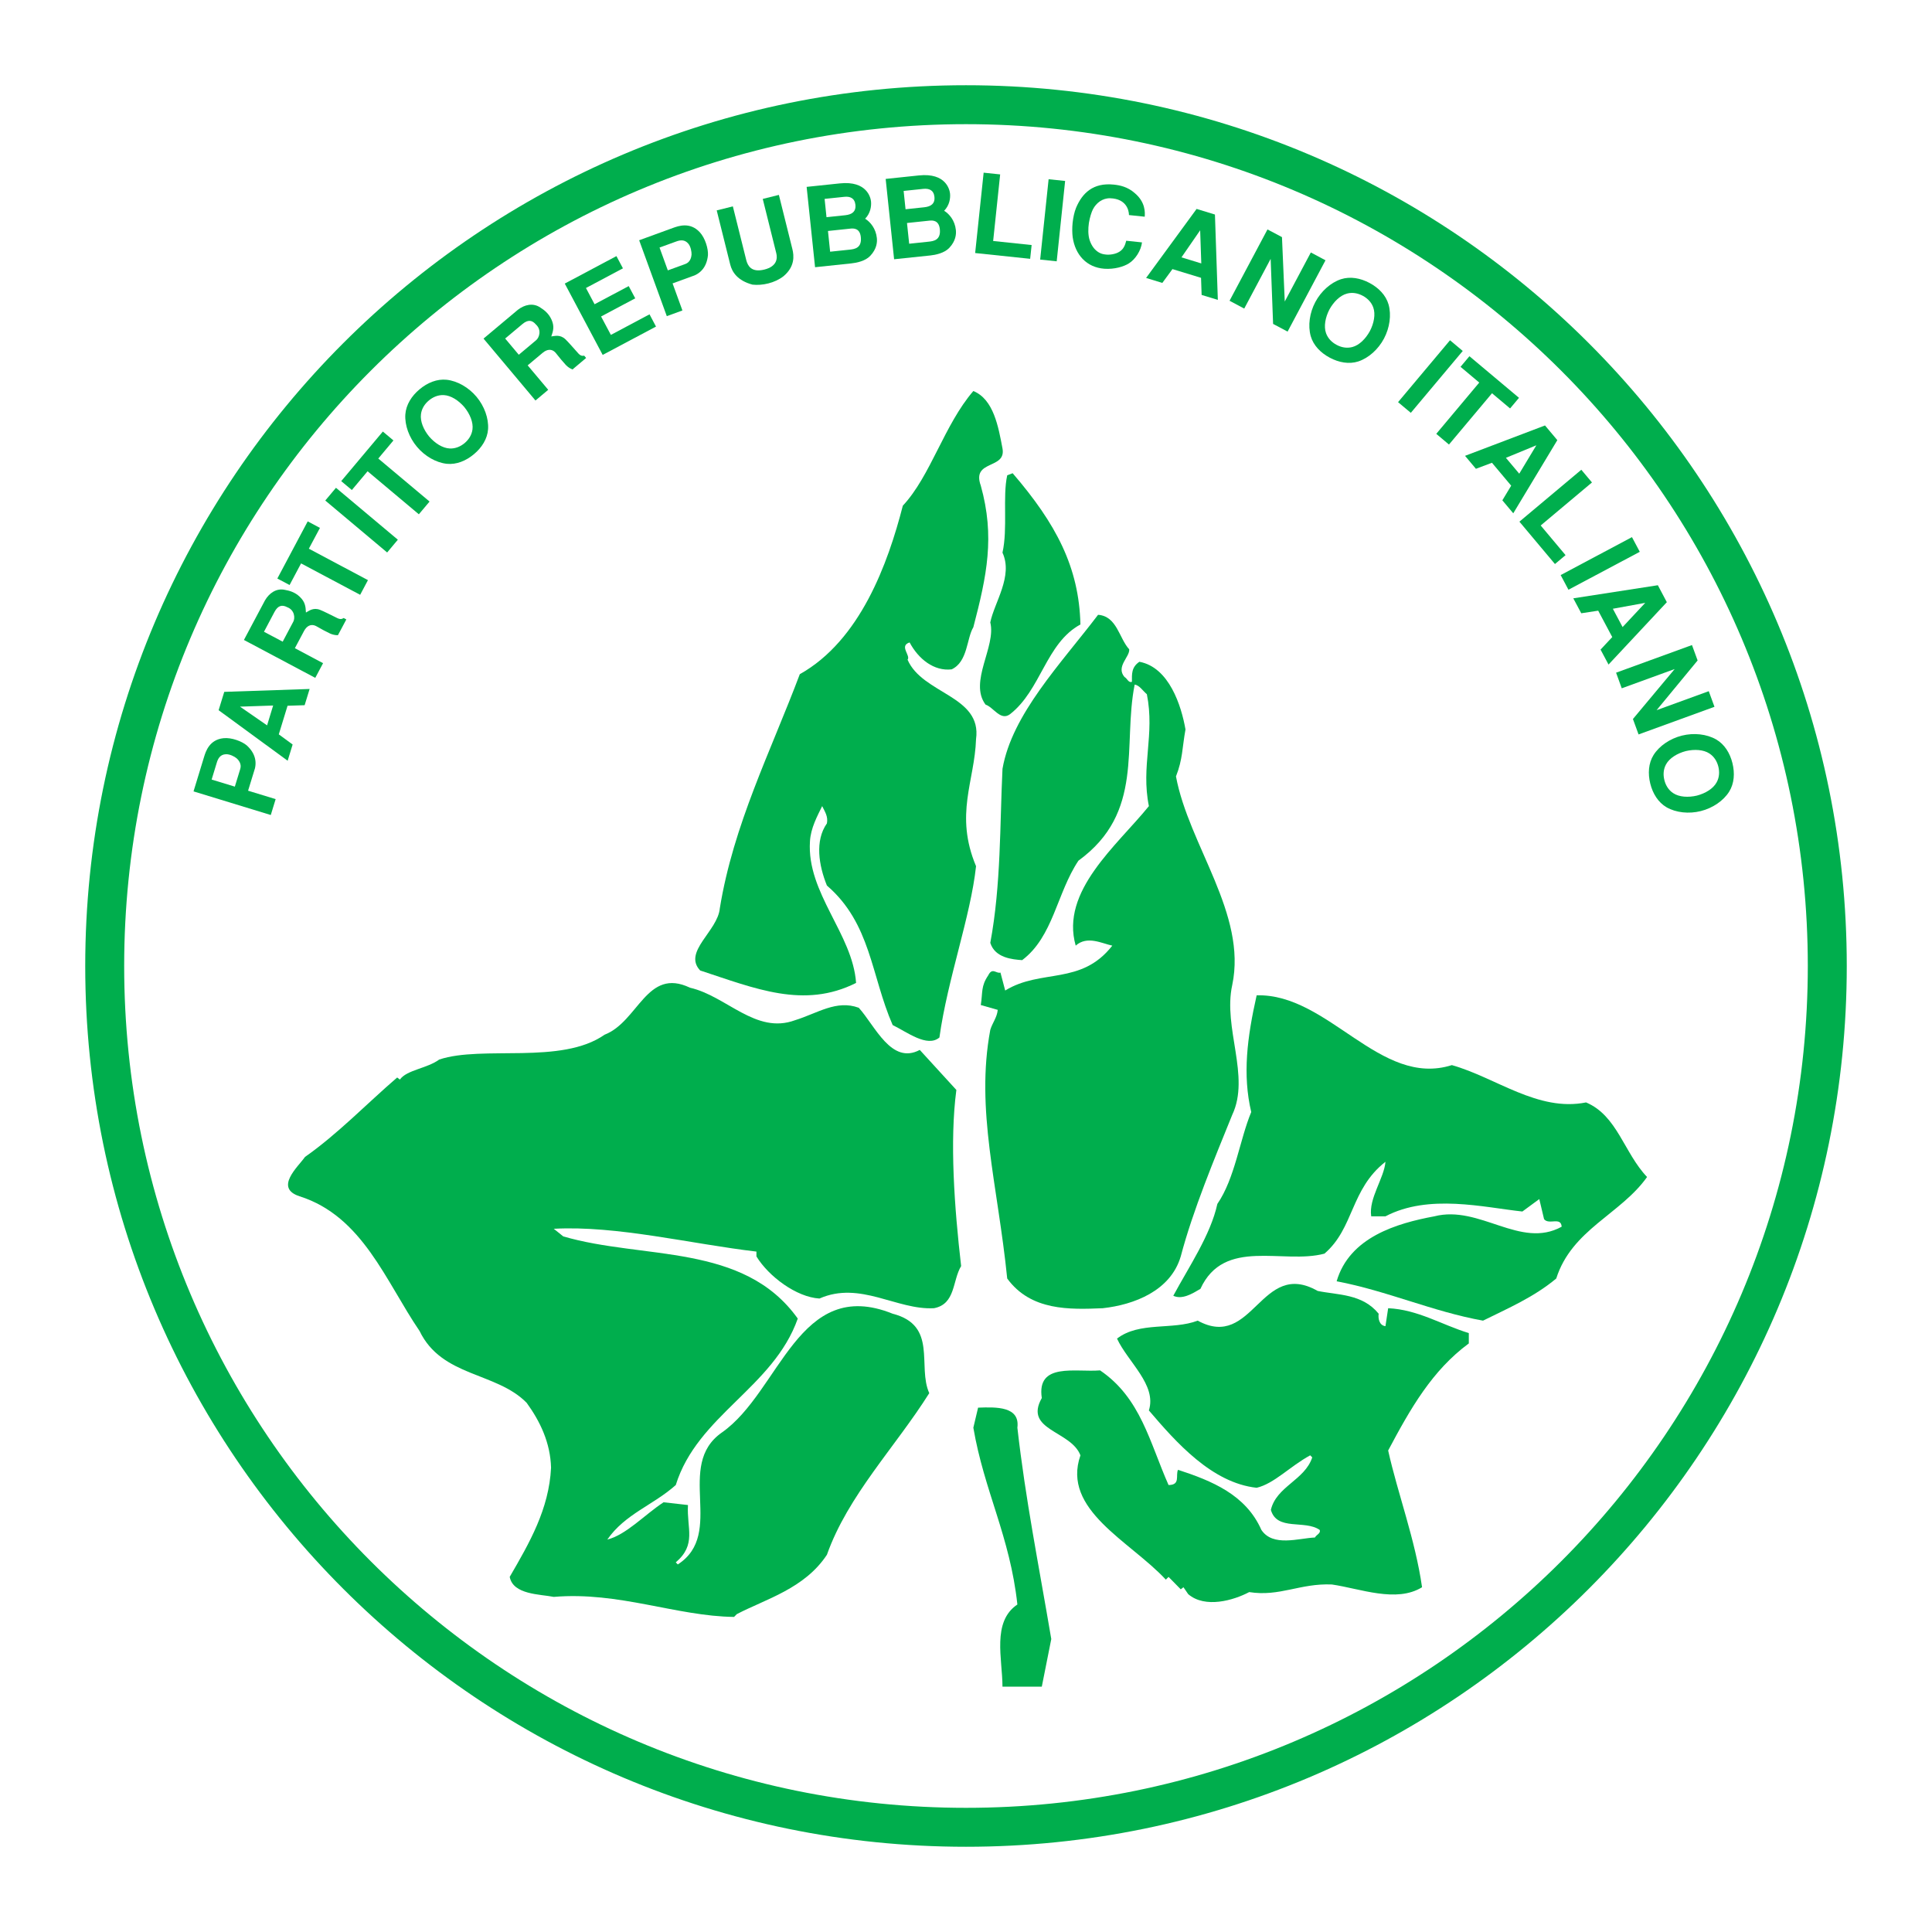 <?xml version="1.0" encoding="utf-8"?>
<!-- Generator: Adobe Illustrator 13.0.0, SVG Export Plug-In . SVG Version: 6.00 Build 14948)  -->
<!DOCTYPE svg PUBLIC "-//W3C//DTD SVG 1.0//EN" "http://www.w3.org/TR/2001/REC-SVG-20010904/DTD/svg10.dtd">
<svg version="1.0" id="Layer_1" xmlns="http://www.w3.org/2000/svg" xmlns:xlink="http://www.w3.org/1999/xlink" x="0px" y="0px"
	 width="192.756px" height="192.756px" viewBox="0 0 192.756 192.756" enable-background="new 0 0 192.756 192.756"
	 xml:space="preserve">
<g>
	<polygon fill-rule="evenodd" clip-rule="evenodd" fill="#FFFFFF" points="0,0 192.756,0 192.756,192.756 0,192.756 0,0 	"/>
	<path fill-rule="evenodd" clip-rule="evenodd" fill="#00AE4D" d="M100.017,44.732c0.406,2.138-3.109,1.104-2.163,3.721
		c1.421,5.101,0.608,8.958-0.743,14.126c-0.677,1.104-0.542,3.446-2.164,4.203c-1.761,0.207-3.316-1.034-4.195-2.687
		c-1.082,0.347,0.136,1.31-0.204,1.724c1.489,3.444,7.44,3.582,6.832,7.924c-0.136,4.204-2.164,7.51,0,12.678
		c-0.541,5.029-2.839,11.232-3.654,17.09c-1.216,1.032-3.245-0.553-4.665-1.241c-2.163-4.962-2.163-10.13-6.56-13.919
		c-0.812-2-1.218-4.479,0-6.202c0.136-0.688-0.204-1.172-0.473-1.723c-0.473,0.965-1.149,2.206-1.218,3.514
		c-0.337,5.17,4.262,9.234,4.601,14.127c-5.209,2.618-10.077,0.551-15.555-1.241c-1.758-1.861,1.757-3.927,1.96-6.203
		c1.354-8.337,5.073-15.639,7.98-23.358c6.02-3.376,8.792-11.026,10.279-16.813c2.772-2.962,4.124-8.061,7.035-11.439
		C99.139,39.839,99.611,42.596,100.017,44.732L100.017,44.732z"/>
	<path fill-rule="evenodd" clip-rule="evenodd" fill="#00AE4D" d="M107.795,62.304c-3.447,1.86-3.923,6.545-7.033,8.958
		c-0.946,0.688-1.623-0.69-2.436-0.965c-1.69-2.274,1.082-5.788,0.474-8.199c0.407-2,2.299-4.617,1.217-6.96
		c0.542-2.412,0-5.582,0.474-7.718l0.541-0.206C105.358,52.243,107.659,56.584,107.795,62.304L107.795,62.304z"/>
	<path fill-rule="evenodd" clip-rule="evenodd" fill="#00AE4D" d="M112.663,64.785c0.067,0.757-1.352,1.722-0.474,2.756
		c0.27,0.139,0.406,0.621,0.743,0.482c0-0.757-0.066-1.447,0.745-1.998c2.974,0.551,4.193,4.41,4.599,6.753
		c-0.337,1.859-0.27,2.963-0.949,4.685c1.287,6.891,7.101,13.713,5.614,20.81c-0.946,4.271,1.826,9.096,0,12.954
		c-1.758,4.34-3.92,9.508-5.138,14.127c-1.018,3.444-4.668,4.822-7.777,5.167c-3.313,0.138-7.169,0.275-9.536-2.963
		c-0.946-9.371-3.178-16.812-1.69-24.806c0.203-0.688,0.677-1.241,0.744-1.998l-1.69-0.481c0.203-1.311,0-1.862,0.744-2.965
		c0.405-0.828,0.811-0.138,1.218-0.274l0.473,1.79c3.584-2.204,7.574-0.483,10.685-4.478c-1.015-0.207-2.502-1.034-3.651,0
		c-1.555-5.444,4.124-9.992,7.302-13.92c-0.811-3.995,0.611-7.097-0.202-11.163c-0.406-0.343-0.743-0.895-1.217-0.963
		c-1.218,6.131,1.014,12.747-5.611,17.571c-2.164,3.238-2.504,7.578-5.615,9.922c-0.946-0.07-2.703-0.208-3.178-1.723
		c1.082-5.789,0.947-11.853,1.217-17.365c0.946-5.442,5.817-10.474,9.536-15.366C111.445,61.477,111.649,63.683,112.663,64.785
		L112.663,64.785z"/>
	<path fill-rule="evenodd" clip-rule="evenodd" fill="#00AE4D" d="M79.324,101.786c2.231-0.688,4.124-2.066,6.358-1.24
		c1.622,1.791,3.244,5.72,6.084,4.204l3.651,3.995c-0.677,5.101-0.201,11.716,0.476,17.572c-0.881,1.448-0.541,3.79-2.707,4.203
		c-3.719,0.206-7.369-2.755-11.429-0.965c-2.297-0.137-5.069-2.204-6.287-4.202v-0.482c-6.492-0.758-13.932-2.62-20.22-2.275
		l0.946,0.759c7.981,2.343,17.99,0.62,23.398,8.2c-2.434,6.891-10.008,9.646-12.171,16.606c-2.231,1.998-5.073,2.894-6.831,5.443
		c1.895-0.482,3.72-2.48,5.614-3.721l2.433,0.275c-0.134,2.342,0.88,3.929-1.216,5.72l0.202,0.207
		c4.8-3.102-0.337-9.854,4.395-13.162c5.817-4.065,7.642-15.642,17.042-11.853c4.533,1.173,2.435,5.237,3.651,7.925
		c-3.379,5.376-8.113,10.199-10.211,16.124c-2.231,3.378-6.085,4.41-8.995,5.926l-0.268,0.276
		c-5.748-0.07-11.497-2.551-17.989-1.998c-1.353-0.275-4.059-0.207-4.395-1.998c1.96-3.378,3.922-6.754,4.124-10.89
		c-0.066-2.479-1.082-4.616-2.434-6.476c-3.044-3.101-8.454-2.549-10.685-7.166c-3.383-4.962-5.681-11.439-11.969-13.438
		c-2.571-0.826-0.134-2.963,0.541-3.928c3.246-2.273,6.153-5.305,9.195-7.925l0.271,0.208c0.675-0.965,2.706-1.104,3.923-1.998
		c4.328-1.447,12.173,0.551,16.499-2.479c3.384-1.31,4.195-6.756,8.522-4.688C72.496,99.375,75.403,103.235,79.324,101.786
		L79.324,101.786z"/>
	<path fill-rule="evenodd" clip-rule="evenodd" fill="#00AE4D" d="M144.852,106.266c4.397,1.239,8.59,4.686,13.39,3.723
		c3.111,1.308,3.788,5.029,6.087,7.44c-2.637,3.721-7.508,5.236-9.062,10.129c-2.231,1.861-4.801,2.963-7.305,4.203
		c-5.002-0.896-9.534-2.963-14.605-3.928c1.285-4.409,6.021-5.787,9.739-6.478c4.531-1.172,8.588,3.309,12.712,1.034
		c-0.067-1.034-1.283-0.139-1.757-0.757l-0.475-2l-1.689,1.241c-3.854-0.413-9.332-1.79-13.659,0.481h-1.422
		c-0.271-1.791,1.286-3.789,1.422-5.443c-3.519,2.758-3.113,6.615-6.087,9.165c-4.125,1.104-10.009-1.653-12.376,3.515
		c-0.811,0.481-1.824,1.102-2.706,0.688c1.557-2.894,3.721-6.064,4.397-9.164c1.757-2.55,2.23-6.408,3.38-9.165
		c-0.88-3.722-0.407-7.44,0.541-11.646C132.545,99.1,137.686,108.539,144.852,106.266L144.852,106.266z"/>
	<path fill-rule="evenodd" clip-rule="evenodd" fill="#00AE4D" d="M66.679,112.468c-1.623-0.275-3.381-0.275-4.87-0.759
		c1.015-0.069,3.45,0.276,4.125-1.241L66.679,112.468L66.679,112.468z"/>
	<polygon fill-rule="evenodd" clip-rule="evenodd" fill="#00AE4D" points="138.496,115.912 140.458,113.156 140.458,113.914 
		138.496,115.912 	"/>
	<path fill-rule="evenodd" clip-rule="evenodd" fill="#00AE4D" d="M43.281,116.188l-3.112-0.276
		C40.915,115.154,42.064,115.566,43.281,116.188L43.281,116.188z"/>
	<path fill-rule="evenodd" clip-rule="evenodd" fill="#00AE4D" d="M138.227,132.312l0.27-1.791c2.976,0.138,5.341,1.654,8.046,2.481
		v1.033c-3.651,2.688-5.814,6.479-8.046,10.681c0.945,4.271,2.704,8.889,3.381,13.643c-2.568,1.585-6.154,0.14-8.995-0.275
		c-3.177-0.137-5.205,1.241-8.25,0.759c-1.556,0.825-4.395,1.653-6.084,0.207l-0.475-0.69l-0.27,0.207l-1.218-1.239l-0.27,0.273
		c-3.586-3.858-10.417-6.957-8.521-12.401c-0.946-2.48-5.682-2.48-3.855-5.719c-0.541-3.585,3.382-2.551,5.815-2.757
		c4.058,2.757,4.937,7.166,6.831,11.438c1.218,0,0.677-0.964,0.946-1.518c3.381,1.104,6.762,2.481,8.316,5.996
		c1.15,1.723,3.721,0.826,5.343,0.758c0.136-0.275,0.608-0.413,0.474-0.758c-1.486-1.034-4.26,0.138-4.87-1.997
		c0.545-2.345,3.384-2.965,4.127-5.238l-0.203-0.206c-2.027,1.103-3.586,2.824-5.343,3.238c-4.463-0.481-8.049-4.548-10.753-7.717
		c0.812-2.55-2.096-4.825-3.178-7.167c2.232-1.723,5.546-0.827,8.049-1.792c5.543,3.032,6.287-6.201,11.969-2.963
		c2.028,0.415,4.461,0.275,6.087,2.273C137.48,131.555,137.615,132.244,138.227,132.312L138.227,132.312z"/>
	<path fill-rule="evenodd" clip-rule="evenodd" fill="#00AE4D" d="M101.504,142.44c0.812,7.168,2.097,13.507,3.382,21.086
		l-0.946,4.755h-3.923c0-2.757-1.081-6.478,1.487-8.2c-0.742-6.821-3.312-11.3-4.393-17.641l0.473-1.998
		C99.408,140.374,101.775,140.306,101.504,142.44L101.504,142.44z"/>
	<path fill-rule="evenodd" clip-rule="evenodd" fill="#00AE4D" d="M96.378,8.504c48.533,0,87.874,39.342,87.874,87.873
		c0,48.532-39.341,87.875-87.874,87.875c-48.531,0-87.874-39.343-87.874-87.875C8.504,47.847,47.847,8.504,96.378,8.504
		L96.378,8.504L96.378,8.504z M96.378,12.389c-46.386,0-83.989,37.604-83.989,83.988c0,46.386,37.604,83.99,83.989,83.99
		c46.385,0,83.987-37.604,83.987-83.99C180.365,49.993,142.763,12.389,96.378,12.389L96.378,12.389z"/>
	<path fill-rule="evenodd" clip-rule="evenodd" fill="#00AE4D" d="M27.016,81.314l0.485-1.585l-2.749-0.841l0.581-1.892
		c0.336-0.88,0.182-1.806-0.704-2.619c-0.476-0.412-1.532-0.814-2.334-0.727c-1.408,0.149-1.773,1.333-1.94,1.883l-1.047,3.424
		L27.016,81.314L27.016,81.314L27.016,81.314z M21.115,77.777l0.519-1.704c0.12-0.391,0.337-0.799,0.9-0.823
		c0.389-0.019,0.856,0.226,1.059,0.395c0.21,0.178,0.532,0.565,0.38,1.063l-0.543,1.775L21.115,77.777L21.115,77.777z"/>
	<path fill-rule="evenodd" clip-rule="evenodd" fill="#00AE4D" d="M22.374,69.027l-0.562,1.83l6.887,5.042l0.497-1.619l-1.381-1.012
		l0.874-2.855l1.705-0.055l0.497-1.619L22.374,69.027L22.374,69.027L22.374,69.027z M23.945,70.502l3.306-0.111l-0.604,1.98
		L23.945,70.502L23.945,70.502z"/>
	<path fill-rule="evenodd" clip-rule="evenodd" fill="#00AE4D" d="M31.454,67.63l0.779-1.464l-2.812-1.497l0.914-1.718
		c0.271-0.506,0.691-0.733,1.18-0.499c0.506,0.295,1.073,0.596,1.434,0.764c0.248,0.104,0.492,0.162,0.767,0.157l0.837-1.571
		L34.29,61.66c-0.18,0.105-0.332,0.174-0.73-0.037c-0.366-0.182-1.315-0.661-1.629-0.778c-0.685-0.264-1.11,0.11-1.407,0.268
		c-0.03-0.631-0.087-1.062-0.607-1.564c-0.521-0.502-1.107-0.626-1.471-0.694c-0.881-0.204-1.598,0.339-2.005,1.036l-2.104,3.957
		L31.454,67.63L31.454,67.63L31.454,67.63z M26.338,63.03l1.05-1.982c0.35-0.655,0.767-0.733,1.276-0.464
		c0.747,0.286,0.783,1.093,0.602,1.435l-1.062,2.001L26.338,63.03L26.338,63.03z"/>
	<polygon fill-rule="evenodd" clip-rule="evenodd" fill="#00AE4D" points="27.67,57.72 28.892,58.367 30.038,56.211 35.933,59.344 
		36.711,57.88 30.814,54.744 31.922,52.667 30.701,52.017 27.67,57.72 	"/>
	<polygon fill-rule="evenodd" clip-rule="evenodd" fill="#00AE4D" points="33.52,48.667 32.453,49.938 38.626,55.121 39.693,53.847 
		33.52,48.667 	"/>
	<polygon fill-rule="evenodd" clip-rule="evenodd" fill="#00AE4D" points="34.044,48.002 35.104,48.889 36.674,47.018 
		41.789,51.311 42.857,50.04 37.741,45.748 39.253,43.943 38.197,43.055 34.044,48.002 	"/>
	<path fill-rule="evenodd" clip-rule="evenodd" fill="#00AE4D" d="M47.541,39.586c-0.782-0.931-1.9-1.579-2.981-1.697
		c-0.964-0.1-1.92,0.296-2.705,0.957c-0.789,0.66-1.343,1.531-1.414,2.499c-0.069,1.084,0.375,2.3,1.157,3.23
		c0.78,0.934,1.899,1.581,2.978,1.699c0.968,0.098,1.918-0.297,2.708-0.958c0.788-0.659,1.343-1.528,1.411-2.496
		C48.765,41.734,48.324,40.519,47.541,39.586L47.541,39.586L47.541,39.586z M46.354,44.209c-0.408,0.34-0.915,0.562-1.484,0.536
		c-0.719-0.032-1.485-0.531-2.054-1.192c-0.554-0.676-0.91-1.516-0.816-2.229c0.072-0.565,0.379-1.026,0.786-1.367
		c0.407-0.342,0.913-0.563,1.484-0.538c0.719,0.032,1.483,0.531,2.054,1.194c0.551,0.675,0.908,1.512,0.816,2.229
		C47.065,43.407,46.759,43.866,46.354,44.209L46.354,44.209z"/>
	<path fill-rule="evenodd" clip-rule="evenodd" fill="#00AE4D" d="M53.424,39.959l1.272-1.068l-2.05-2.438l1.493-1.25
		c0.439-0.371,0.916-0.425,1.282-0.023c0.359,0.464,0.772,0.954,1.044,1.246c0.187,0.189,0.395,0.333,0.654,0.435l1.359-1.146
		l-0.189-0.228c-0.208,0.027-0.374,0.038-0.663-0.31c-0.276-0.307-0.972-1.105-1.218-1.331c-0.537-0.503-1.074-0.314-1.404-0.28
		c0.208-0.593,0.316-1.016,0.021-1.677c-0.296-0.662-0.792-0.996-1.102-1.195c-0.742-0.521-1.61-0.283-2.249,0.21l-3.432,2.878
		L53.424,39.959L53.424,39.959L53.424,39.959z M50.401,33.775l1.721-1.442c0.569-0.477,0.98-0.393,1.352,0.048
		c0.59,0.546,0.32,1.307,0.022,1.557l-1.735,1.456L50.401,33.775L50.401,33.775z"/>
	<polygon fill-rule="evenodd" clip-rule="evenodd" fill="#00AE4D" points="56.347,28.293 60.13,35.41 65.45,32.582 64.803,31.361 
		60.947,33.412 59.969,31.576 63.377,29.764 62.727,28.544 59.321,30.354 58.461,28.734 62.151,26.772 61.501,25.552 56.347,28.293 
			"/>
	<path fill-rule="evenodd" clip-rule="evenodd" fill="#00AE4D" d="M66.527,31.543l1.558-0.568l-0.982-2.7l1.86-0.678
		c0.904-0.259,1.552-0.94,1.669-2.136c0.042-0.628-0.27-1.715-0.825-2.301c-0.965-1.037-2.129-0.613-2.669-0.418l-3.369,1.228
		L66.527,31.543L66.527,31.543L66.527,31.543z M65.802,24.698l1.671-0.607c0.385-0.142,0.842-0.214,1.202,0.222
		c0.25,0.297,0.33,0.82,0.322,1.082c-0.019,0.277-0.132,0.768-0.621,0.944l-1.747,0.636L65.802,24.698L65.802,24.698z"/>
	<path fill-rule="evenodd" clip-rule="evenodd" fill="#00AE4D" d="M76.1,19.847l1.35,5.417c0.124,0.494,0.09,1.312-1.188,1.63
		c-1.31,0.326-1.649-0.397-1.793-0.886l-1.352-5.417l-1.61,0.4l1.346,5.396c0.192,0.774,0.745,1.616,2.222,2.011
		c0.469,0.055,1.032,0.019,1.577-0.12c0.548-0.136,1.089-0.385,1.52-0.72c1.14-0.958,1.054-2.03,0.882-2.715l-1.345-5.398
		L76.1,19.847L76.1,19.847z"/>
	<path fill-rule="evenodd" clip-rule="evenodd" fill="#00AE4D" d="M81.319,26.66l3.619-0.382c0.506-0.052,1.389-0.224,1.888-0.753
		c0.651-0.691,0.703-1.362,0.658-1.781c-0.102-0.957-0.661-1.608-1.17-1.922c0.533-0.545,0.636-1.246,0.587-1.729
		c-0.034-0.329-0.375-2.083-3.112-1.796l-3.311,0.348L81.319,26.66L81.319,26.66L81.319,26.66z M82.271,19.843l1.96-0.205
		c0.571-0.061,1.042,0.112,1.116,0.805c0.066,0.639-0.311,0.956-1.016,1.03l-1.871,0.196L82.271,19.843L82.271,19.843L82.271,19.843
		z M82.607,23.045l2.244-0.236c0.308-0.032,0.939-0.055,1.033,0.847c0.117,1.1-0.628,1.2-1.124,1.253l-1.938,0.204L82.607,23.045
		L82.607,23.045z"/>
	<path fill-rule="evenodd" clip-rule="evenodd" fill="#00AE4D" d="M89.205,25.866l3.617-0.379c0.507-0.054,1.388-0.227,1.887-0.756
		c0.652-0.692,0.701-1.363,0.659-1.781c-0.1-0.956-0.659-1.609-1.17-1.922c0.534-0.545,0.637-1.245,0.586-1.728
		c-0.036-0.33-0.373-2.086-3.113-1.797l-3.308,0.348L89.205,25.866L89.205,25.866L89.205,25.866z M90.156,19.05l1.956-0.206
		c0.574-0.058,1.047,0.112,1.119,0.805c0.067,0.637-0.31,0.957-1.017,1.03l-1.867,0.198L90.156,19.05L90.156,19.05L90.156,19.05z
		 M90.491,22.249l2.243-0.236c0.308-0.03,0.938-0.052,1.033,0.85c0.117,1.099-0.63,1.198-1.122,1.25l-1.937,0.205L90.491,22.249
		L90.491,22.249z"/>
	<polygon fill-rule="evenodd" clip-rule="evenodd" fill="#00AE4D" points="98.138,17.228 97.292,25.245 102.779,25.822 
		102.926,24.448 99.087,24.043 99.786,17.401 98.138,17.228 	"/>
	<polygon fill-rule="evenodd" clip-rule="evenodd" fill="#00AE4D" points="106.268,18.054 104.62,17.882 103.777,25.897 
		105.427,26.072 106.268,18.054 	"/>
	<path fill-rule="evenodd" clip-rule="evenodd" fill="#00AE4D" d="M112.364,24.019c-0.103,0.345-0.22,1.154-1.396,1.353
		c-0.238,0.042-0.484,0.049-0.704,0.016c-0.229-0.023-0.434-0.089-0.631-0.201c-0.391-0.229-0.715-0.62-0.92-1.228
		c-0.166-0.52-0.155-1.142-0.074-1.71c0.094-0.569,0.26-1.086,0.399-1.36c0.335-0.653,0.974-1.13,1.727-1.108
		c1.618,0.048,1.872,1.219,1.872,1.676l1.572,0.164c0.03-0.407,0.085-1.447-0.989-2.35c-0.72-0.643-1.518-0.792-2.089-0.852
		c-2.077-0.22-3.156,0.856-3.768,2.305c-0.179,0.437-0.291,0.979-0.35,1.52c-0.052,0.529-0.041,1.04,0.009,1.424
		c0.25,1.738,1.373,3.013,3.162,3.145c0.991,0.072,1.93-0.208,2.443-0.533c0.654-0.408,1.215-1.284,1.31-2.096L112.364,24.019
		L112.364,24.019z"/>
	<path fill-rule="evenodd" clip-rule="evenodd" fill="#00AE4D" d="M121.215,21.404l-1.829-0.56l-5.04,6.886l1.619,0.497l1.011-1.379
		l2.852,0.871l0.058,1.707l1.618,0.493L121.215,21.404L121.215,21.404L121.215,21.404z M119.74,22.975l0.113,3.306l-1.978-0.604
		L119.74,22.975L119.74,22.975z"/>
	<polygon fill-rule="evenodd" clip-rule="evenodd" fill="#00AE4D" points="126.458,22.89 122.673,30.006 124.138,30.786 
		126.773,25.826 127.017,32.317 128.464,33.084 132.246,25.968 130.782,25.19 128.181,30.082 127.903,23.658 126.458,22.89 	"/>
	<path fill-rule="evenodd" clip-rule="evenodd" fill="#00AE4D" d="M138.079,33.781c0.571-1.074,0.753-2.356,0.459-3.401
		c-0.269-0.933-0.993-1.667-1.903-2.152c-0.905-0.483-1.919-0.67-2.843-0.372c-1.03,0.339-1.996,1.208-2.563,2.28
		c-0.572,1.073-0.752,2.355-0.457,3.403c0.268,0.929,0.992,1.666,1.902,2.149c0.905,0.482,1.921,0.67,2.844,0.373
		C136.547,35.72,137.511,34.854,138.079,33.781L138.079,33.781L138.079,33.781z M133.352,34.407
		c-0.466-0.248-0.865-0.633-1.055-1.173c-0.239-0.677-0.065-1.575,0.336-2.351c0.42-0.766,1.065-1.413,1.762-1.593
		c0.554-0.146,1.094-0.032,1.56,0.216c0.469,0.25,0.866,0.634,1.058,1.174c0.24,0.68,0.065,1.576-0.339,2.352
		c-0.42,0.768-1.062,1.413-1.757,1.594C134.36,34.769,133.82,34.659,133.352,34.407L133.352,34.407z"/>
	<polygon fill-rule="evenodd" clip-rule="evenodd" fill="#00AE4D" points="145.938,35.015 144.668,33.948 139.485,40.123 
		140.758,41.188 145.938,35.015 	"/>
	<polygon fill-rule="evenodd" clip-rule="evenodd" fill="#00AE4D" points="146.605,35.54 145.717,36.598 147.586,38.169 
		143.297,43.284 144.564,44.352 148.859,39.235 150.661,40.75 151.551,39.691 146.605,35.54 	"/>
	<path fill-rule="evenodd" clip-rule="evenodd" fill="#00AE4D" d="M155.375,43.913l-1.23-1.465l-7.978,3.03l1.086,1.295l1.6-0.604
		l1.918,2.287l-0.881,1.461l1.089,1.295L155.375,43.913L155.375,43.913L155.375,43.913z M153.282,44.427l-1.706,2.833l-1.331-1.582
		L153.282,44.427L153.282,44.427z"/>
	<polygon fill-rule="evenodd" clip-rule="evenodd" fill="#00AE4D" points="157.768,46.867 151.592,52.046 155.138,56.274 
		156.196,55.386 153.715,52.428 158.831,48.135 157.768,46.867 	"/>
	<polygon fill-rule="evenodd" clip-rule="evenodd" fill="#00AE4D" points="163.601,55.054 162.822,53.59 155.707,57.375 
		156.485,58.838 163.601,55.054 	"/>
	<path fill-rule="evenodd" clip-rule="evenodd" fill="#00AE4D" d="M166.3,60.08l-0.896-1.691l-8.436,1.306l0.795,1.491l1.689-0.259
		l1.403,2.635l-1.168,1.248l0.797,1.493L166.3,60.08L166.3,60.08L166.3,60.08z M164.146,60.146l-2.259,2.416l-0.973-1.826
		L164.146,60.146L164.146,60.146z"/>
	<polygon fill-rule="evenodd" clip-rule="evenodd" fill="#00AE4D" points="168.809,64.357 161.237,67.114 161.802,68.672 
		167.082,66.751 162.918,71.736 163.48,73.275 171.054,70.518 170.484,68.959 165.279,70.854 169.371,65.893 168.809,64.357 	"/>
	<path fill-rule="evenodd" clip-rule="evenodd" fill="#00AE4D" d="M169.683,80.923c1.183-0.296,2.257-1.019,2.835-1.937
		c0.514-0.824,0.574-1.854,0.327-2.852s-0.788-1.876-1.625-2.36c-0.944-0.541-2.233-0.677-3.411-0.383
		c-1.182,0.295-2.258,1.018-2.835,1.938c-0.513,0.822-0.573,1.854-0.327,2.85c0.249,0.998,0.79,1.878,1.627,2.365
		C167.216,81.083,168.505,81.218,169.683,80.923L169.683,80.923L169.683,80.923z M166.054,77.827
		c-0.129-0.514-0.107-1.066,0.167-1.567c0.344-0.631,1.127-1.102,1.973-1.324c0.849-0.2,1.764-0.153,2.358,0.242
		c0.48,0.316,0.759,0.793,0.888,1.307c0.126,0.516,0.106,1.068-0.169,1.567c-0.342,0.635-1.125,1.104-1.972,1.325
		c-0.85,0.2-1.76,0.154-2.36-0.243C166.461,78.822,166.182,78.343,166.054,77.827L166.054,77.827z"/>
</g>
</svg>
